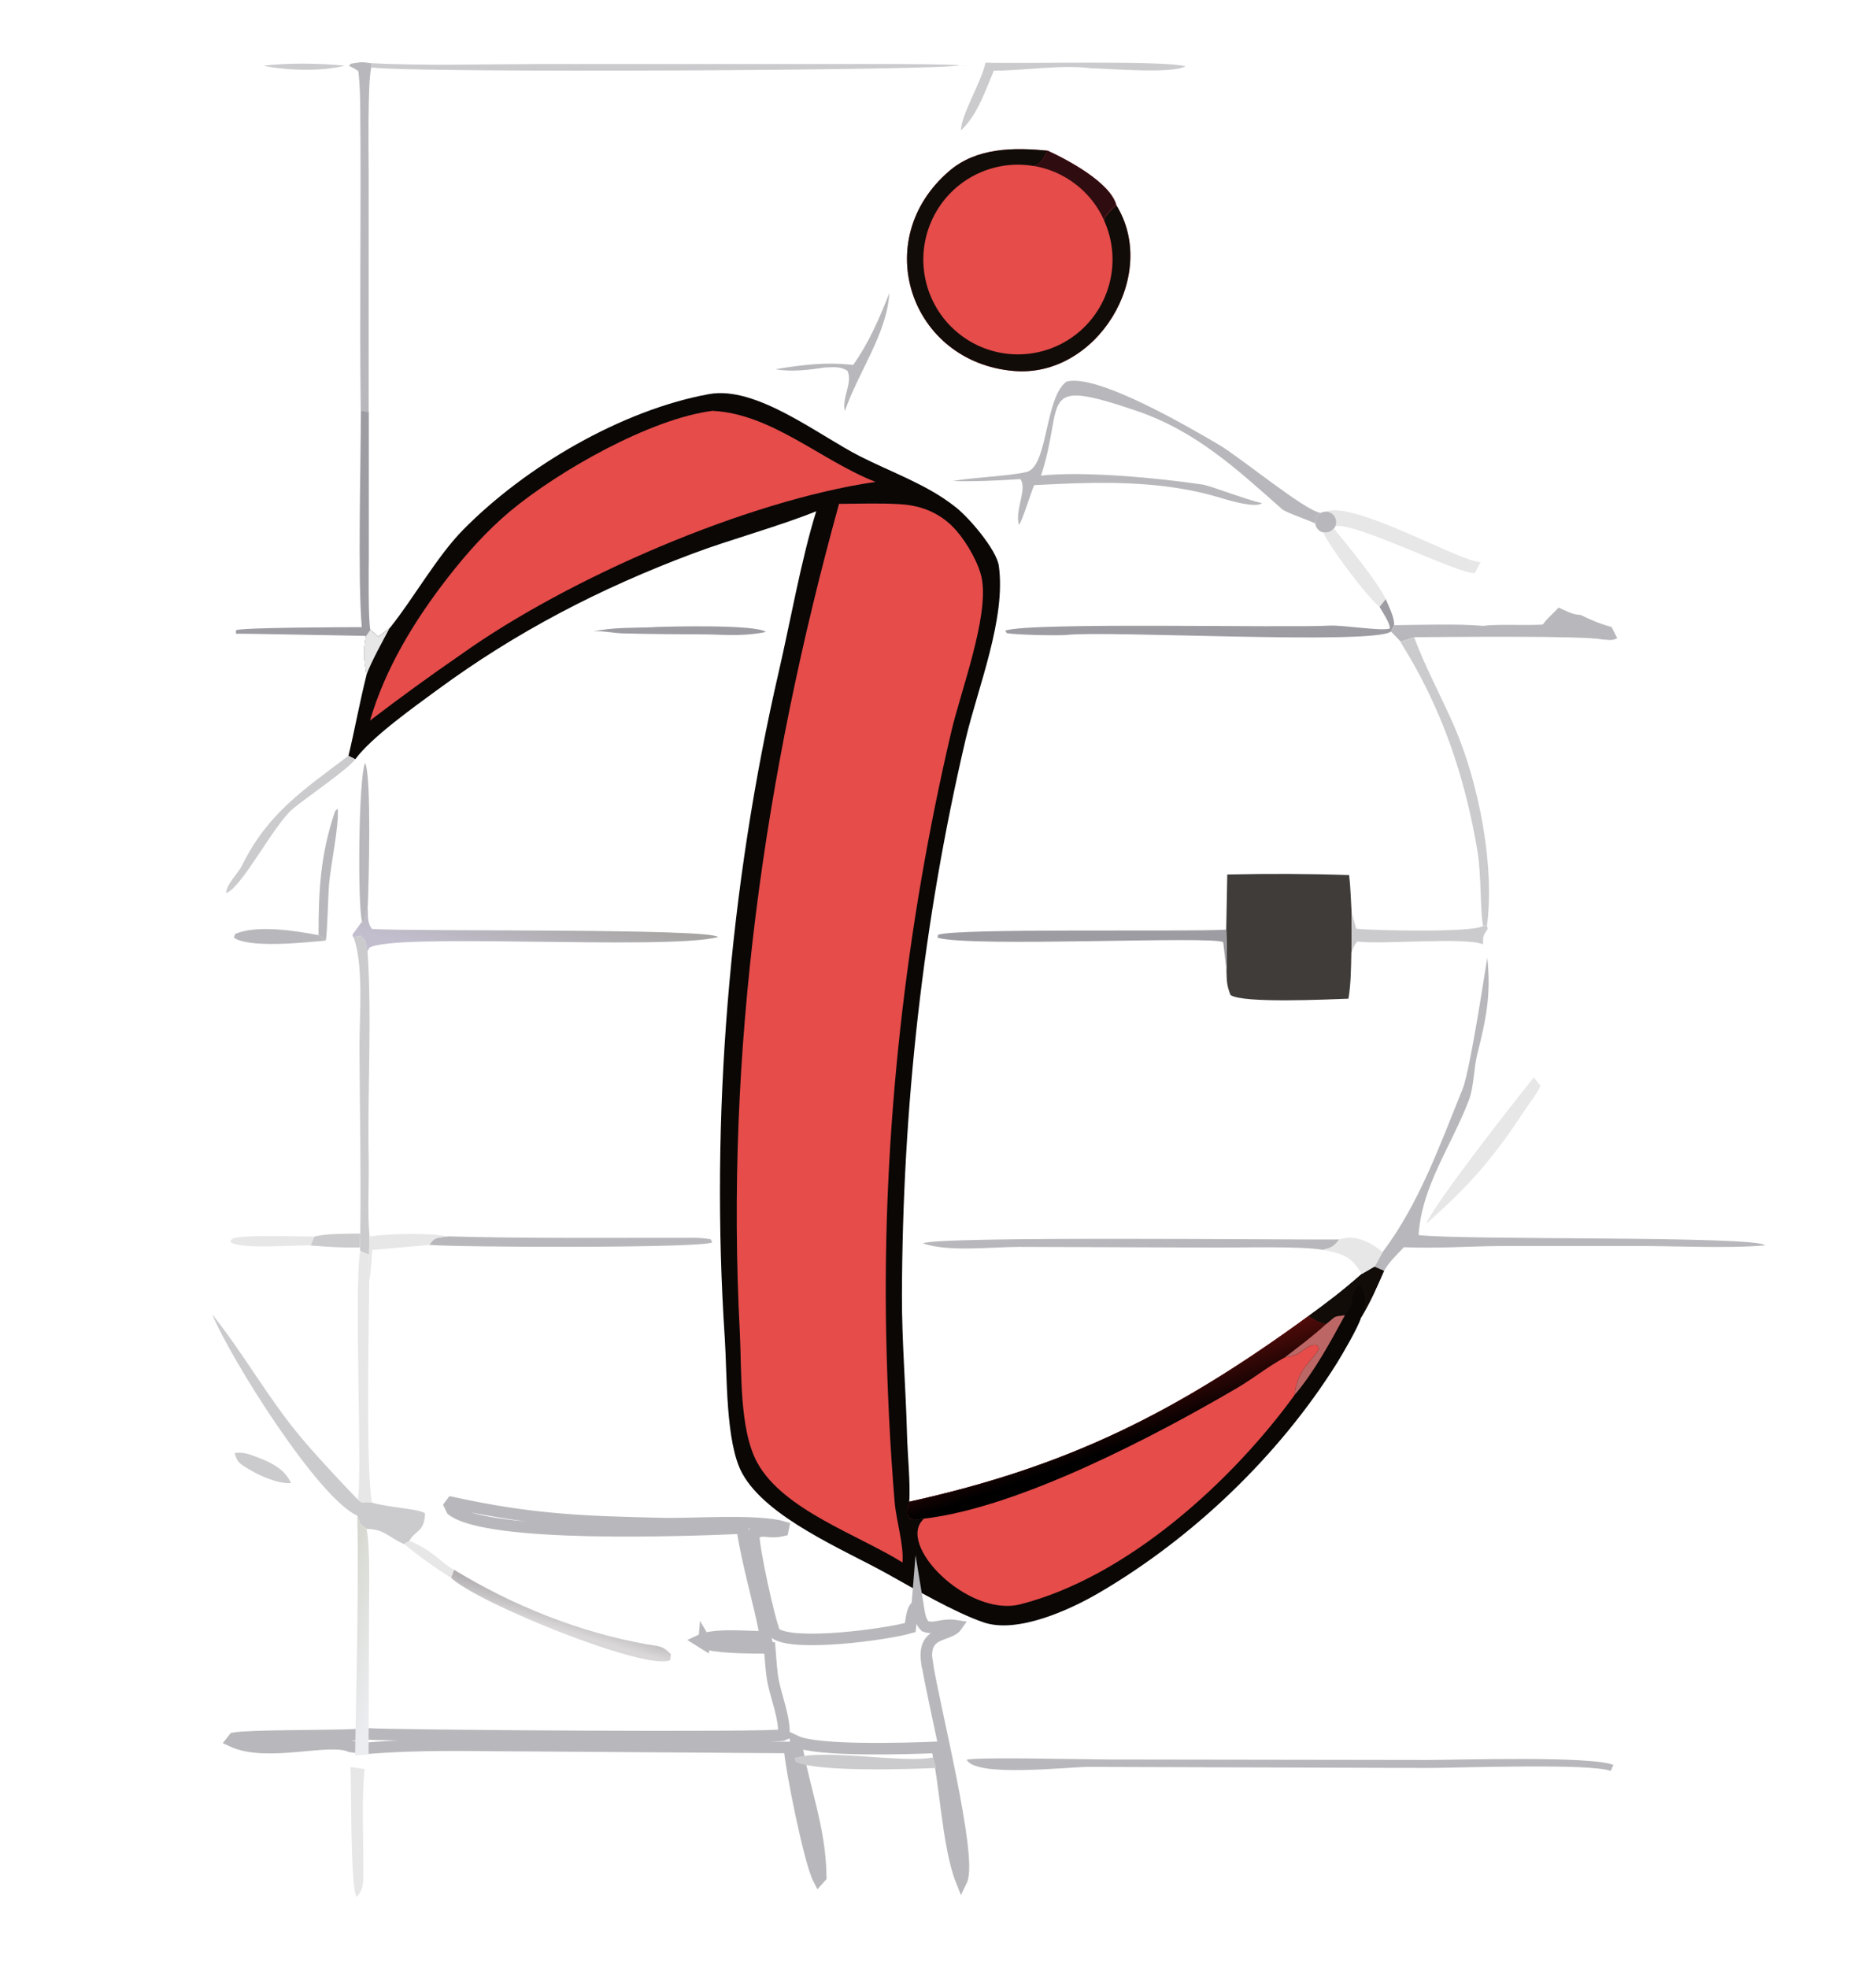 <?xml version="1.0" encoding="UTF-8"?>
<svg id="Layer_1" data-name="Layer 1" xmlns="http://www.w3.org/2000/svg" xmlns:xlink="http://www.w3.org/1999/xlink" viewBox="0 0 162.26 170.18">
  <defs>
    <linearGradient id="linear-gradient" x1="109.27" y1="27.51" x2="111" y2="22.52" gradientTransform="translate(-8.5 146.75) scale(.95 -.96)" gradientUnits="userSpaceOnUse">
      <stop offset="0" stop-color="#4d0b09"/>
      <stop offset="1" stop-color="#000"/>
    </linearGradient>
    <linearGradient id="linear-gradient-2" x1="58.3" y1="72.6" x2="56.65" y2="65.45" gradientTransform="translate(-8.5 146.75) scale(.95 -.96)" gradientUnits="userSpaceOnUse">
      <stop offset="0" stop-color="#a3a29d"/>
      <stop offset="1" stop-color="#c3bece"/>
    </linearGradient>
    <linearGradient id="linear-gradient-3" x1="38.37" y1="6.58" x2="44.88" y2="4.21" gradientTransform="translate(-8.5 146.75) scale(.95 -.96)" gradientUnits="userSpaceOnUse">
      <stop offset="0" stop-color="#d6d8cf"/>
      <stop offset="1" stop-color="#ecedf1"/>
    </linearGradient>
    <linearGradient id="linear-gradient-4" x1="60.05" y1="8.29" x2="59.44" y2="6.21" gradientTransform="translate(-8.5 146.75) scale(.95 -.96)" gradientUnits="userSpaceOnUse">
      <stop offset="0" stop-color="#b2aeb1"/>
      <stop offset="1" stop-color="#d9d7d8"/>
    </linearGradient>
  </defs>
  <path d="M114.71,44.24c2.45-.95,11.73,4.43,13.35,4.36l-.5.96c-1.45.1-10.22-4.4-12.07-4.06-.03.07-.07.14-.12.2-.22.28-.58.41-.93.33-.36-.09-.63-.39-.68-.76-.05-.38.14-.74.47-.92.15-.08.31-.12.48-.11Z" style="fill: #e7e7e7;"/>
  <path d="M114.71,44.24c.3.02.57.18.72.43s.18.56.06.84c-.03.07-.07.14-.12.2-.22.28-.58.41-.93.33-.36-.09-.63-.39-.68-.76-.05-.38.14-.74.47-.92.15-.08.31-.12.48-.11Z" style="fill: #b8b8bc;"/>
  <path d="M115.37,45.7c1.31,1.62,3.58,4.34,4.48,6.08l-.54.68c-.99-.74-4.38-5.24-4.87-6.44.35.08.71-.04.93-.33Z" style="fill: #e7e7e7;"/>
  <path d="M134.82,52.54c.61.28,1.2.62,1.87.63,1.03.48,1.58.74,2.7,1.05l.49.96c-.47.26-.74.14-1.34.11-1.58-.34-13.79-.2-16.2-.19l-1.19.38-.84-.87.29-.55c2.16-.02,5.62-.13,7.66.06,1.33-.17,3.61-.02,5.17-.11l.32-.4,1.09-1.1Z" style="fill: #b8b8bc;"/>
  <path d="M121.13,55.49l1.19-.38c.94,2.59,2.4,5.22,3.49,7.77,2.08,4.82,3.49,11.94,2.8,17.18h-.34c-.24-1.3-.16-4.48-.46-6.34-1.1-6.62-3.13-12.56-6.69-18.22Z" style="fill: #cbcacd;"/>
  <path d="M33.71,54.31l.08-.1c2.01-2.52,4.02-6.11,6.26-8.39,5.39-5.48,13.72-10.36,21.27-11.74,4.1-.75,9.48,3.56,13.05,5.37,2.71,1.38,5.76,2.43,8.15,4.3,1.15.83,3.67,3.75,3.87,5.18.64,4.56-1.82,10.54-2.87,15-3.7,15.79-5.46,31.87-5.51,48.08-.01,3.95.34,8.09.44,12.05.04,1.63.31,4.32.19,5.8,13.78-3.04,23.16-7.76,34.54-16.06,1.76-1.28,2.94-2.18,4.59-3.63l1.12-.65.82.36c-.67,1.53-1.14,2.63-1.99,4.06-.25.84-1.58,3.12-2.11,3.97-4.99,7.96-12.41,15.05-20.49,19.79-2.57,1.51-7.13,3.59-10.05,2.59-2.53-.87-5.96-2.88-8.35-4.21-3.74-2.08-10.4-4.82-12.52-8.67-1.46-2.65-1.3-8.54-1.51-11.66-1.27-19.13.37-39.04,4.68-57.72.96-4.14,1.96-9.79,3.23-13.82-3.3,1.33-7.29,2.39-10.68,3.66-8,3-15.22,6.73-22.1,11.79-1.97,1.45-5.66,4.06-7.09,5.99l-.59-.29c.54-2.24.96-4.6,1.56-6.99-.22-1.48-.29-1.89-.05-3.37l.37-.54c.24.2.47.39.7.6l.98-.75Z" style="fill: #0a0705;"/>
  <path d="M78.64,129.86c13.78-3.04,23.16-7.76,34.54-16.06.56.35.87.59,1.53.69-1.13,1.04-2.34,1.95-3.56,2.88,1.61-.15,1.64-1.13,2.77-1.07l.17.36c-.76,1.22-1.88,1.76-2.11,3.96-5.42,7.47-14.49,15.76-23.74,18.11-4.54,1.15-10.83-5.24-8.31-7.41-.56.08-.69.07-1.26,0-.35-.61-.19-.57-.03-1.46Z" style="fill: #e54c4a;"/>
  <path d="M78.64,129.86c13.78-3.04,23.16-7.76,34.54-16.06.56.35.87.59,1.53.69-1.13,1.04-2.34,1.95-3.56,2.88l-.15.08c-1.34.73-2.63,1.77-3.98,2.56-7.09,4.15-18.88,10.36-27.1,11.31-.56.08-.69.07-1.26,0-.35-.61-.19-.57-.03-1.46Z" style="fill: url(#linear-gradient);"/>
  <path d="M118.89,109.52l.82.36c-.67,1.53-1.14,2.63-1.99,4.06.37-1.61.55-1.3.02-2.68l-.3-.04c-.47.71-.49.81-.52,1.66l-.59.85c-1.07.14-.7.02-1.62.76-.66-.1-.96-.34-1.53-.69,1.76-1.28,2.94-2.18,4.59-3.63l1.12-.65Z" style="fill: #110c08;"/>
  <path d="M114.71,114.49c.92-.73.54-.62,1.62-.76-1.28,2.35-2.62,4.84-4.35,6.89.23-2.2,1.35-2.74,2.11-3.96l-.17-.36c-1.13-.06-1.16.91-2.77,1.07,1.22-.94,2.43-1.84,3.56-2.88Z" style="fill: #bc6765;"/>
  <path d="M32.02,54.46c.24.2.47.39.7.6l.98-.75c-.63,1.2-1.55,2.82-2.01,4.06-.22-1.48-.29-1.89-.05-3.37l.37-.54Z" style="fill: #e7e7e7;"/>
  <path d="M72.55,43.57c1.77-.01,3.57-.08,5.33.03,1.93.12,3.6.84,4.87,2.32.89,1.03,1.94,2.83,2.18,4.17.58,3.33-1.83,9.67-2.64,13.14-3.98,16.94-5.99,34.79-5.64,52.19.1,4.81.33,9.66.73,14.46.14,1.64.8,3.67.68,5.23-3.83-2.39-10.28-4.53-12.54-8.59-1.6-2.86-1.36-8-1.53-11.28-1.28-24.31,2.1-48.27,8.58-71.67Z" style="fill: #e54c4a;"/>
  <path d="M61.66,35.53c5.1.26,9.37,4.3,14.06,6.14-11.19,1.64-26.58,8.32-35.81,14.9-2.69,1.85-5.31,3.76-7.91,5.74,1.34-4.54,3.83-8.63,6.72-12.35,1.61-2.07,3.38-4.06,5.4-5.75,4.16-3.47,12.12-8.01,17.54-8.69Z" style="fill: #e54c4a;"/>
  <path d="M96.54,17.72c3.77,6.07-1.69,14.97-8.85,14.36-8.94-.76-12.55-11.32-5.59-17.29,2.36-2.03,5.58-2.05,8.5-1.76,1.72.78,5.4,2.74,5.95,4.69Z" style="fill: #e54c4a;"/>
  <path d="M96.54,17.72c3.77,6.07-1.69,14.97-8.85,14.36-8.94-.76-12.55-11.32-5.59-17.29,2.36-2.03,5.58-2.05,8.5-1.76-.36.7-.45,1.02-1.17,1.33-3.71-.64-7.37,1.33-8.88,4.79-1.51,3.45-.48,7.49,2.5,9.79,2.98,2.3,7.14,2.27,10.09-.08,2.94-2.35,3.91-6.41,2.34-9.83.17-.51.67-.9,1.07-1.3Z" style="fill: #110c08;"/>
  <path d="M90.6,13.02c1.72.78,5.4,2.74,5.95,4.69-.41.4-.9.79-1.07,1.3-1.12-2.46-3.39-4.2-6.05-4.66.72-.31.81-.62,1.17-1.33Z" style="fill: #2f0c10;"/>
  <path d="M80.16,143.7c-.37-2.76,1.9-2.12,2.59-3.11-1.31-.21-1.86.35-2.73.04-.51-.49-.54-1.35-.66-2.07-.05.62-.41-.01-.63,2.18-1.99.59-10.21,1.7-11.72.47-.46-1-1.9-7.52-1.82-8.61.97-.48,1.2.04,2.51-.26l.06-.29c-2.22-.66-7.75-.24-10.47-.3-7.11-.16-11.37-.33-18.21-1.82l-.18.24.2.41c3.18,2.42,20.39,1.76,25.09,1.56.49,3.22,1.44,6.21,2.04,9.4-1.54.03-4.4-.32-5.75.33l.4.25.03-.35.24.41c1.69.33,3.68.3,5.42.32.07.85.15,2.19.32,2.99.29,1.39.99,3.1.91,4.53-.57.31-33.82.07-35.91-.08l-1.17.07c-2.26.12-9.06.05-10.48.3l-.19.24c3.06,1.44,8.35-.38,10.27.47l1.22.17c5.26-.42,8.84-.24,14.04-.24l22.71.16c.1,1.75,1.73,9.88,2.52,11.39l.18-.2c-.06-4.31-1.47-7.54-2.16-11.73,1.87.89,9.74.63,12.18.53.75,2.65.93,8.5,2.15,11.54.98-2.02-2.55-15.75-2.98-18.94Z" style="fill: none; stroke: #b8b8bc; stroke-miterlimit: 10;"/>
  <path d="M80.7,151.97l.29.91c-2.44.11-10.31.36-12.18-.53l-.08-.34c2.73-.81,9.5.5,11.97-.04Z" style="fill: #cbcacd;"/>
  <path d="M106.16,75.62c3.59-.08,6.94-.07,10.53.05.12.98.15,2.18.21,3.18,0,1.08.05,2.52-.02,3.57-.03,1.33-.03,2.63-.25,3.94-1.81.06-9.16.42-10.2-.32-.34-.86-.32-1.22-.35-2.15.08-.97,0-2.47-.02-3.49l.09-4.78Z" style="fill: #3f3c39;"/>
  <path d="M89.45,41.94c-.31.72-1.05,3.21-1.32,3.44-.38-1.29.76-3.12.12-3.95-2.08.13-3.75.22-5.85.17,1.76-.33,4.8-.42,6.37-.78,1.89-.43,1.57-6.43,3.47-7.82,2.63-.74,10.69,3.99,13.19,5.46,1.83,1.07,7.49,5.75,8.8,5.89-.33.18-.52.55-.47.92-.59-.3-2.54-.95-2.87-1.24-3.99-3.53-7.49-6.78-12.64-8.52-8.73-2.96-6.09-.81-8.21,5.62,3.61-.42,10.22.21,13.97.77.68.1,3.71,1.29,5.14,1.61-.51.44-2.77-.21-3.49-.43-5.24-1.62-10.74-1.41-16.21-1.13Z" style="fill: #b8b8bc;"/>
  <path d="M119.58,108.28c3.18-4.23,4.95-9.25,6.93-14.13.68-1.68,2.1-11.29,2.13-11.33.34,3.25-.11,5.33-.88,8.39-.27,1.06-.28,2.8-.71,3.92-1.5,3.95-4.09,7.43-4.35,11.67,3.92.46,29.17.04,29.97.89-3.25.29-7.94.03-11.4.06h-11.71c-2.73.03-5.4.22-8.13.1-.6.63-1.29,1.29-1.72,2.04l-.82-.36.68-1.24Z" style="fill: #b8b8bc;"/>
  <path d="M139.31,153.14c-1.64-.68-13.22-.26-15.92-.26l-29.21-.09c-2.03,0-9.75.93-10.57-.62.94-.26,10.53-.02,12.28-.02l27.58.04c2.6,0,14.19-.37,16.08.43l-.24.52Z" style="fill: #b8b8bc;"/>
  <path d="M18.34,113.64c2.74,3.41,4.89,7.34,7.72,10.69,1.55,1.84,3.2,3.57,4.86,5.32.5.48.46.13,1.26.29,1.52.44,3.98.51,4.58.92-.04,1.63-.83,1.43-1.36,2.39l-.46.27c-1.47-.67-1.65-1.26-3.23-1.32-.7-.5-.49-.27-.8-1.13-3.39-1.51-10.93-13.5-12.57-17.44Z" style="fill: #cbcacd;"/>
  <path d="M31.32,79.69l.15.08.33-1.41c.05.83-.07,1.39.37,1.97,3.56.24,29.21-.08,29.95.7-4.51,1.17-28.09-.41-30.18.93l-.17.33c-.18-.92-.02-.93-.59-1.38l-.63.16-.07-.24.82-1.13Z" style="fill: url(#linear-gradient-2);"/>
  <path d="M119.85,51.79c.27.66.79,1.64.73,2.29l-.29.55c-1.77,1.14-24.27-.11-27.99.27-.77.08-4.41,0-5.22-.15l-.13-.22c2.07-.75,24.37-.22,28.01-.43,1.17-.07,4.52.5,5.25.25.05-.42-.64-1.44-.89-1.87l.54-.68Z" style="fill: #9d9ca2;"/>
  <path d="M114.43,108.08c-1.88-.34-7.1-.19-9.26-.2l-17.02-.06c-2.49.01-6.09.46-8.32-.3,1.02-.65,32.38-.29,36.02-.34-.53.64-.62.68-1.42.9Z" style="fill: #b8b8bc;"/>
  <path d="M32.11,5.46c4.17.24,9.75.09,14.01.08h25.84c1.71,0,10.76-.05,11.6.16l-.57-.06c-.51.45-47.5.69-50.89.19v-.36Z" style="fill: #cbcacd;"/>
  <path d="M31.2,35.53c-.11-8.64.04-17.29-.04-25.94-.01-1.15-.03-2.3-.17-3.44-.32-.22-.46-.29-.81-.46l.17-.18c.81-.14.95-.17,1.76-.04v.36c-.33,1.44-.22,7.7-.22,9.59v20.21s-.69-.09-.69-.09Z" style="fill: #b8b8bc;"/>
  <path d="M30.57,81.07l.63-.16c.57.45.41.47.59,1.38.39,5.71-.02,12.18.1,17.97.04,2.02-.12,4.69.07,6.66l-.04,1.58-.76-.32-.03-.32.03-1.21c.08-5.37-.05-10.79-.07-16.16,0-2.63.38-7.08-.51-9.43Z" style="fill: #cbcacd;"/>
  <path d="M30.91,131.07c.31.87.1.63.8,1.13.32,1.71.21,5.37.21,7.27l-.04,12.25-1.17.07c.12-6.64.32-14.12.2-20.72Z" style="fill: url(#linear-gradient-3);"/>
  <path d="M31.15,108.18l.76.32.03,2.19c-.03,3.49-.31,16.79.24,19.25-.81-.16-.76.2-1.26-.29.47-.83-.32-18.22.23-21.47Z" style="fill: #e7e7e7;"/>
  <path d="M39.27,135.74c5.03,3.08,10.84,5.41,16.68,6.45,1.06.19,1.32.07,2.08.86l-.07.51c-2.04.97-16.74-4.96-18.96-7.14l.27-.69Z" style="fill: url(#linear-gradient-4);"/>
  <path d="M31.2,35.53l.7.09v12.6c-.01,1.18-.06,5.31.13,6.23l-.37.54c-.64,0-11.44-.24-11.25-.18v-.31c.42-.25,9.65-.26,10.88-.27-.36-4.28-.08-13.96-.08-18.71Z" style="fill: #9d9ca2;"/>
  <path d="M106.08,83.89l-.28-2.41c-.84-.59-21.61.47-24.71-.39l.05-.26c1.81-.59,21.23-.23,24.93-.44.02,1.02.09,2.52.02,3.49Z" style="fill: #9d9ca2;"/>
  <path d="M38.72,106.91c6.72.19,13.57.12,20.31.13.99,0,1.42-.04,2.44.12l.13.27c-.76.52-22.04.43-24.47.22.48-.74.77-.61,1.59-.73Z" style="fill: #b8b8bc;"/>
  <path d="M123.34,105.83c.91-2.01,7.65-10.59,9.32-12.66l.57.7c-.11.48-.96,1.54-1.27,2.01-2.69,4.14-4.9,6.71-8.62,9.95Z" style="fill: #e7e7e7;"/>
  <path d="M116.9,78.85l.4,1.46c1.46.16,10.12.35,10.99-.24h.34s.04.28.04.28c-.41.54-.4.65-.4,1.31-1.43-.65-8.66.03-10.89-.24-.31.41-.33.51-.49,1.01.06-1.05.02-2.49.02-3.57Z" style="fill: #cbcacd;"/>
  <path d="M85.24,5.42c3.44.1,15.33-.21,17.29.31-1.12.67-6.53.21-8.14.17-2.62-.33-5.73.21-8.43.21-.76,1.78-1.41,3.81-2.84,5.17-.01-1.34,1.76-4.16,2.12-5.86Z" style="fill: #cbcacd;"/>
  <path d="M30.73,65.65c-.57.83-4.26,3.33-5.39,4.28-1.67,1.39-4.44,6.89-5.79,7.29.07-.82,1.04-1.68,1.39-2.4,2.24-4.52,5.33-6.53,9.19-9.46l.59.29Z" style="fill: #cbcacd;"/>
  <path d="M30.31,152.8l1.22.17c-.29,3.21-.05,6.36-.11,9.56-.01.57-.16,1.09-.57,1.5-.55-.57-.45-9.77-.54-11.23Z" style="fill: #e7e7e7;"/>
  <path d="M31.32,79.69c-.4-1.21-.32-12.47.26-13.72.57,1.14.31,10.57.23,12.39l-.33,1.41-.15-.08Z" style="fill: #b8b8bc;"/>
  <path d="M115.85,107.18c1.28-.48,2.74.23,3.73,1.1l-.68,1.24-1.12.65c-.9-1.58-1.7-1.76-3.34-2.09.8-.22.89-.26,1.42-.9Z" style="fill: #e7e7e7;"/>
  <path d="M56.66,54.22c1.47-.05,8.65-.23,9.59.42-1.64.37-3.28.27-4.94.22-2.48-.02-4.96-.02-7.44-.09-.81-.02-1.86-.26-2.56-.16,1.68-.39,3.62-.3,5.34-.38Z" style="fill: #9d9ca2;"/>
  <path d="M28.18,81.33c-1.72.17-6.65.69-7.95-.25l.1-.31c1.82-.83,5.31-.28,7.23.1l.62.46Z" style="fill: #b8b8bc;"/>
  <path d="M27.55,80.87c0-3.87.16-7.01,1.44-10.74l.22-.21c.13,1.49-.6,4.8-.75,6.55-.09,1.05-.14,4.1-.28,4.86l-.62-.46Z" style="fill: #b8b8bc;"/>
  <path d="M76.92,25.35c-.2,3.5-2.72,6.89-3.84,10.19-.3-1.13.7-2.42.22-3.48-.7-.41-1.2-.3-1.99-.28-1.33.21-2.9.4-4.24.15,2.31-.39,4.38-.64,6.72-.37,1.37-1.93,2.26-4.02,3.13-6.21Z" style="fill: #b8b8bc;"/>
  <path d="M31.95,106.92c1.72-.24,5.07-.34,6.77,0-.82.13-1.11,0-1.59.73l-4.93.44c-.06.74-.11,1.9-.26,2.6l-.03-2.19.04-1.58Z" style="fill: #e7e7e7;"/>
  <path d="M20.3,125.65c.64-.09,1.11.04,1.71.27,1.31.49,2.57,1.02,3.16,2.33-1.11.08-2.72-.63-3.67-1.22-.7-.43-1-.55-1.2-1.38Z" style="fill: #cbcacd;"/>
  <path d="M26.89,107.7c-1.47-.06-6.22.37-6.98-.32l.16-.25c.68-.4,5.85-.19,7.11-.2l-.3.76Z" style="fill: #e7e7e7;"/>
  <path d="M31.15,106.66l-.03,1.21c-1.55.03-2.69-.04-4.24-.17l.3-.76c.96-.28,2.88-.25,3.96-.27Z" style="fill: #cbcacd;"/>
  <path d="M34.95,133.52l.46-.27c1.99.75,2.99,2.12,3.87,2.49l-.27.69c-1.19-.73-3-2.01-4.05-2.91Z" style="fill: #e7e7e7;"/>
  <path d="M22.77,5.68c2.28-.25,4.76-.22,7.04,0-2.02.52-5.01.42-7.04,0Z" style="fill: #cbcacd;"/>
</svg>
